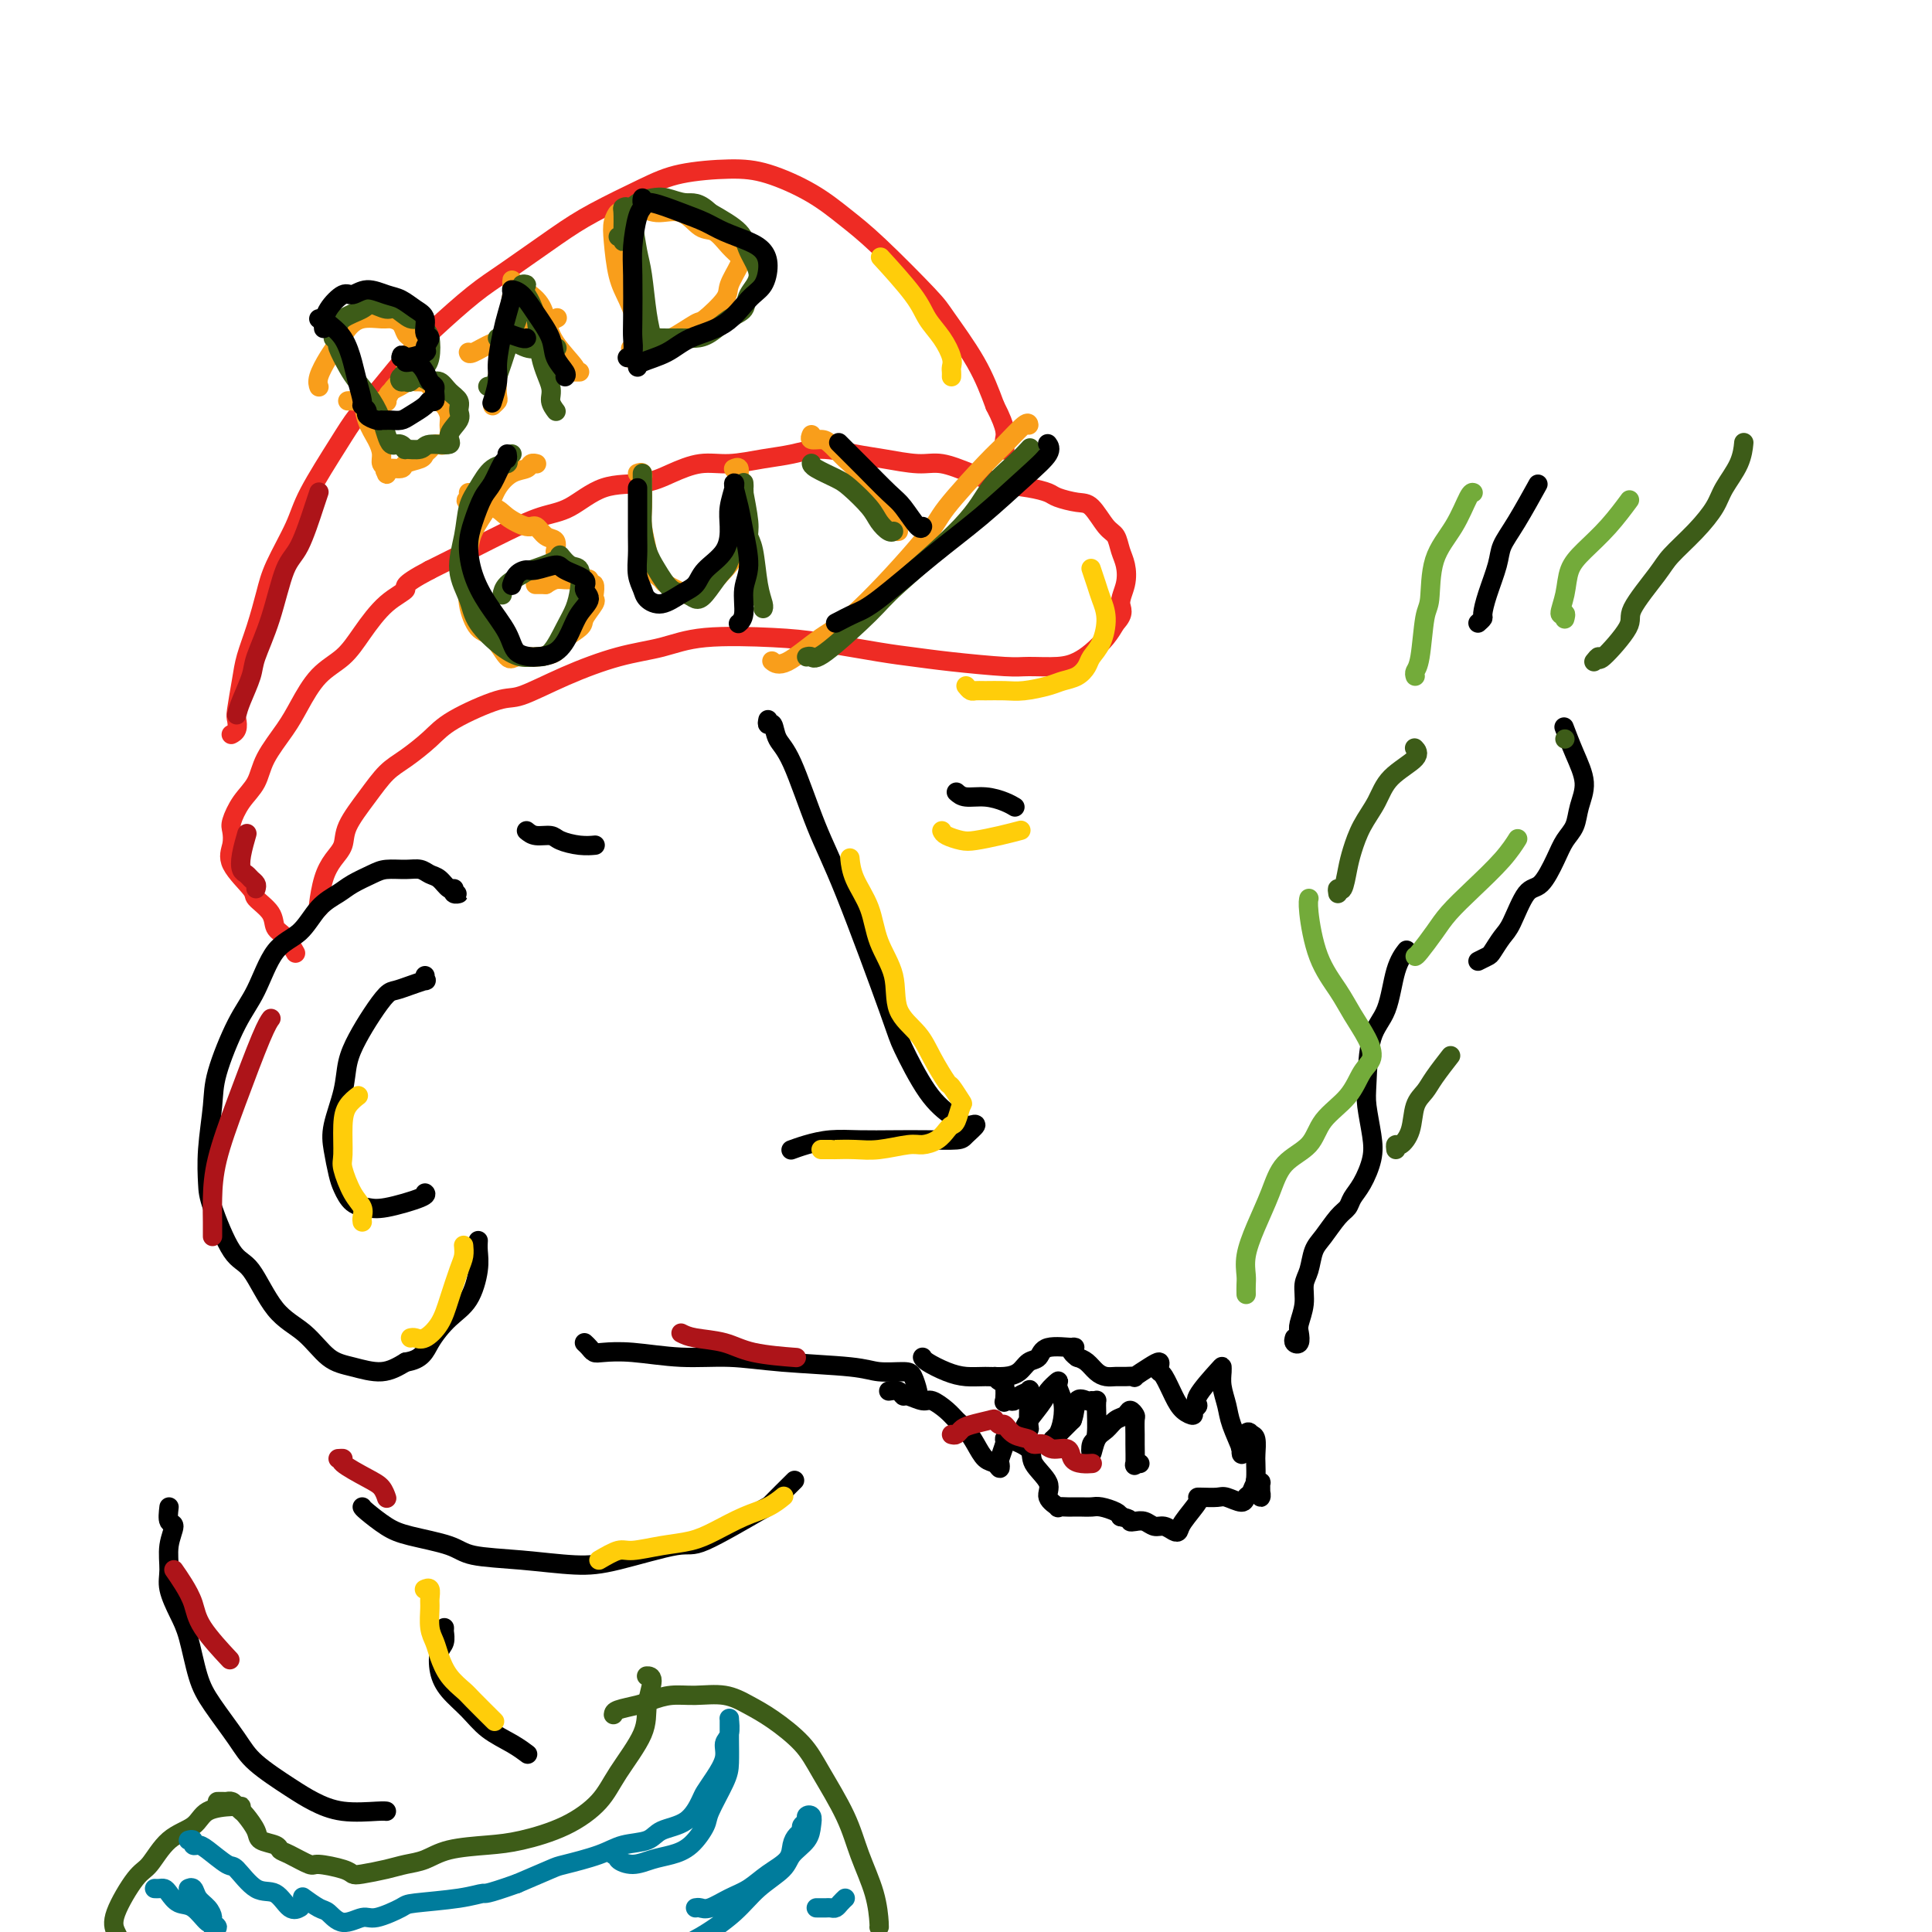 <svg viewBox='0 0 400 400' version='1.1' xmlns='http://www.w3.org/2000/svg' xmlns:xlink='http://www.w3.org/1999/xlink'><g fill='none' stroke='#000000' stroke-width='4' stroke-linecap='round' stroke-linejoin='round'><path d='M159,149c-0.099,0.497 -0.197,0.993 0,1c0.197,0.007 0.690,-0.477 1,0c0.310,0.477 0.437,1.914 1,3c0.563,1.086 1.562,1.821 3,5c1.438,3.179 3.314,8.800 5,13c1.686,4.200 3.182,6.977 6,14c2.818,7.023 6.958,18.292 9,24c2.042,5.708 1.985,5.856 3,8c1.015,2.144 3.101,6.286 5,9c1.899,2.714 3.612,4.002 5,5c1.388,0.998 2.450,1.707 3,2c0.550,0.293 0.589,0.170 1,0c0.411,-0.170 1.193,-0.385 1,0c-0.193,0.385 -1.362,1.371 -2,2c-0.638,0.629 -0.746,0.900 -2,1c-1.254,0.100 -3.655,0.030 -6,0c-2.345,-0.030 -4.636,-0.018 -7,0c-2.364,0.018 -4.802,0.044 -7,0c-2.198,-0.044 -4.156,-0.156 -6,0c-1.844,0.156 -3.573,0.580 -5,1c-1.427,0.420 -2.550,0.834 -3,1c-0.450,0.166 -0.225,0.083 0,0'/><path d='M109,172c0.540,0.445 1.080,0.890 2,1c0.920,0.110 2.219,-0.114 3,0c0.781,0.114 1.044,0.567 2,1c0.956,0.433 2.603,0.847 4,1c1.397,0.153 2.542,0.044 3,0c0.458,-0.044 0.229,-0.022 0,0'/><path d='M198,164c0.498,0.445 0.995,0.890 2,1c1.005,0.110 2.517,-0.115 4,0c1.483,0.115 2.938,0.569 4,1c1.062,0.431 1.732,0.837 2,1c0.268,0.163 0.134,0.081 0,0'/><path d='M121,278c0.338,0.312 0.677,0.623 1,1c0.323,0.377 0.631,0.818 1,1c0.369,0.182 0.799,0.104 2,0c1.201,-0.104 3.171,-0.235 6,0c2.829,0.235 6.516,0.837 10,1c3.484,0.163 6.765,-0.114 10,0c3.235,0.114 6.425,0.620 11,1c4.575,0.380 10.536,0.634 14,1c3.464,0.366 4.431,0.844 6,1c1.569,0.156 3.741,-0.011 5,0c1.259,0.011 1.606,0.199 2,1c0.394,0.801 0.837,2.216 1,3c0.163,0.784 0.047,0.938 0,1c-0.047,0.062 -0.023,0.031 0,0'/></g>
<g fill='none' stroke='#EE2B24' stroke-width='4' stroke-linecap='round' stroke-linejoin='round'><path d='M66,188c0.018,-0.011 0.037,-0.022 0,0c-0.037,0.022 -0.128,0.076 0,-1c0.128,-1.076 0.477,-3.284 1,-5c0.523,-1.716 1.220,-2.942 2,-4c0.780,-1.058 1.642,-1.948 2,-3c0.358,-1.052 0.213,-2.266 1,-4c0.787,-1.734 2.505,-3.989 4,-6c1.495,-2.011 2.767,-3.780 4,-5c1.233,-1.220 2.426,-1.893 4,-3c1.574,-1.107 3.529,-2.648 5,-4c1.471,-1.352 2.459,-2.516 5,-4c2.541,-1.484 6.635,-3.289 9,-4c2.365,-0.711 3.002,-0.327 5,-1c1.998,-0.673 5.358,-2.401 9,-4c3.642,-1.599 7.566,-3.067 11,-4c3.434,-0.933 6.378,-1.329 9,-2c2.622,-0.671 4.923,-1.616 9,-2c4.077,-0.384 9.932,-0.205 14,0c4.068,0.205 6.350,0.437 10,1c3.650,0.563 8.669,1.457 12,2c3.331,0.543 4.975,0.735 7,1c2.025,0.265 4.432,0.605 8,1c3.568,0.395 8.295,0.847 11,1c2.705,0.153 3.386,0.008 5,0c1.614,-0.008 4.162,0.122 6,0c1.838,-0.122 2.967,-0.497 4,-1c1.033,-0.503 1.970,-1.136 3,-2c1.030,-0.864 2.151,-1.961 3,-3c0.849,-1.039 1.424,-2.019 2,-3'/><path d='M231,129c2.026,-2.111 1.090,-2.887 1,-4c-0.090,-1.113 0.664,-2.561 1,-4c0.336,-1.439 0.252,-2.869 0,-4c-0.252,-1.131 -0.674,-1.962 -1,-3c-0.326,-1.038 -0.556,-2.281 -1,-3c-0.444,-0.719 -1.101,-0.914 -2,-2c-0.899,-1.086 -2.041,-3.065 -3,-4c-0.959,-0.935 -1.735,-0.827 -3,-1c-1.265,-0.173 -3.018,-0.626 -4,-1c-0.982,-0.374 -1.193,-0.668 -2,-1c-0.807,-0.332 -2.211,-0.701 -4,-1c-1.789,-0.299 -3.961,-0.528 -6,-1c-2.039,-0.472 -3.943,-1.187 -6,-2c-2.057,-0.813 -4.268,-1.725 -6,-2c-1.732,-0.275 -2.986,0.087 -5,0c-2.014,-0.087 -4.787,-0.623 -7,-1c-2.213,-0.377 -3.865,-0.594 -6,-1c-2.135,-0.406 -4.754,-1.000 -7,-1c-2.246,-0.000 -4.119,0.594 -6,1c-1.881,0.406 -3.770,0.624 -6,1c-2.230,0.376 -4.800,0.910 -7,1c-2.200,0.090 -4.029,-0.263 -6,0c-1.971,0.263 -4.082,1.144 -6,2c-1.918,0.856 -3.642,1.688 -6,2c-2.358,0.312 -5.349,0.103 -8,1c-2.651,0.897 -4.960,2.901 -7,4c-2.040,1.099 -3.809,1.292 -6,2c-2.191,0.708 -4.804,1.932 -7,3c-2.196,1.068 -3.976,1.980 -6,3c-2.024,1.020 -4.293,2.149 -6,3c-1.707,0.851 -2.854,1.426 -4,2'/><path d='M89,118c-6.528,3.433 -4.847,3.515 -5,4c-0.153,0.485 -2.141,1.375 -4,3c-1.859,1.625 -3.588,3.987 -5,6c-1.412,2.013 -2.508,3.678 -4,5c-1.492,1.322 -3.382,2.299 -5,4c-1.618,1.701 -2.965,4.124 -4,6c-1.035,1.876 -1.759,3.206 -3,5c-1.241,1.794 -2.998,4.051 -4,6c-1.002,1.949 -1.248,3.588 -2,5c-0.752,1.412 -2.009,2.595 -3,4c-0.991,1.405 -1.715,3.031 -2,4c-0.285,0.969 -0.132,1.280 0,2c0.132,0.720 0.242,1.848 0,3c-0.242,1.152 -0.837,2.329 0,4c0.837,1.671 3.105,3.836 4,5c0.895,1.164 0.415,1.328 1,2c0.585,0.672 2.234,1.851 3,3c0.766,1.149 0.649,2.267 1,3c0.351,0.733 1.172,1.082 2,2c0.828,0.918 1.665,2.405 2,3c0.335,0.595 0.167,0.297 0,0'/><path d='M48,152c-0.111,0.058 -0.223,0.116 0,0c0.223,-0.116 0.780,-0.406 1,-1c0.220,-0.594 0.103,-1.493 0,-2c-0.103,-0.507 -0.193,-0.624 0,-2c0.193,-1.376 0.668,-4.013 1,-6c0.332,-1.987 0.519,-3.325 1,-5c0.481,-1.675 1.256,-3.688 2,-6c0.744,-2.312 1.459,-4.922 2,-7c0.541,-2.078 0.909,-3.625 2,-6c1.091,-2.375 2.906,-5.579 4,-8c1.094,-2.421 1.467,-4.061 3,-7c1.533,-2.939 4.227,-7.179 6,-10c1.773,-2.821 2.626,-4.225 4,-6c1.374,-1.775 3.268,-3.921 5,-6c1.732,-2.079 3.301,-4.093 5,-6c1.699,-1.907 3.527,-3.709 6,-6c2.473,-2.291 5.591,-5.071 8,-7c2.409,-1.929 4.110,-3.007 7,-5c2.890,-1.993 6.970,-4.902 10,-7c3.030,-2.098 5.009,-3.384 8,-5c2.991,-1.616 6.994,-3.560 10,-5c3.006,-1.440 5.016,-2.374 8,-3c2.984,-0.626 6.942,-0.943 10,-1c3.058,-0.057 5.215,0.145 8,1c2.785,0.855 6.199,2.363 9,4c2.801,1.637 4.990,3.404 7,5c2.010,1.596 3.840,3.022 7,6c3.160,2.978 7.651,7.510 10,10c2.349,2.490 2.555,2.940 4,5c1.445,2.060 4.127,5.732 6,9c1.873,3.268 2.936,6.134 4,9'/><path d='M206,84c2.619,5.024 2.167,6.083 2,7c-0.167,0.917 -0.048,1.690 0,2c0.048,0.310 0.024,0.155 0,0'/></g>
<g fill='none' stroke='#F99E1B' stroke-width='4' stroke-linecap='round' stroke-linejoin='round'><path d='M72,83c0.335,-0.025 0.671,-0.051 1,0c0.329,0.051 0.653,0.177 1,0c0.347,-0.177 0.719,-0.657 1,0c0.281,0.657 0.471,2.452 1,4c0.529,1.548 1.395,2.849 2,4c0.605,1.151 0.947,2.152 1,3c0.053,0.848 -0.185,1.544 0,2c0.185,0.456 0.793,0.673 1,1c0.207,0.327 0.014,0.764 0,1c-0.014,0.236 0.150,0.270 0,0c-0.150,-0.270 -0.615,-0.846 0,-1c0.615,-0.154 2.312,0.114 3,0c0.688,-0.114 0.369,-0.609 1,-1c0.631,-0.391 2.211,-0.679 3,-1c0.789,-0.321 0.785,-0.675 1,-1c0.215,-0.325 0.649,-0.621 1,-1c0.351,-0.379 0.620,-0.839 1,-1c0.380,-0.161 0.872,-0.021 1,0c0.128,0.021 -0.109,-0.077 0,0c0.109,0.077 0.562,0.329 1,0c0.438,-0.329 0.860,-1.239 1,-2c0.140,-0.761 -0.003,-1.372 0,-2c0.003,-0.628 0.150,-1.272 0,-2c-0.150,-0.728 -0.599,-1.540 -1,-2c-0.401,-0.460 -0.754,-0.568 -1,-1c-0.246,-0.432 -0.386,-1.188 -1,-2c-0.614,-0.812 -1.704,-1.680 -2,-2c-0.296,-0.320 0.201,-0.091 0,0c-0.201,0.091 -1.101,0.046 -2,0'/><path d='M86,79c-1.503,-1.369 -1.760,-0.290 -2,0c-0.240,0.290 -0.461,-0.209 -1,0c-0.539,0.209 -1.394,1.127 -2,2c-0.606,0.873 -0.961,1.700 -1,2c-0.039,0.300 0.239,0.074 0,0c-0.239,-0.074 -0.994,0.003 -1,0c-0.006,-0.003 0.739,-0.088 1,0c0.261,0.088 0.039,0.347 0,0c-0.039,-0.347 0.106,-1.300 1,-2c0.894,-0.700 2.538,-1.147 3,-2c0.462,-0.853 -0.258,-2.111 0,-3c0.258,-0.889 1.493,-1.407 2,-2c0.507,-0.593 0.287,-1.259 0,-2c-0.287,-0.741 -0.641,-1.557 -1,-2c-0.359,-0.443 -0.721,-0.512 -1,-1c-0.279,-0.488 -0.473,-1.394 -1,-2c-0.527,-0.606 -1.387,-0.913 -2,-1c-0.613,-0.087 -0.979,0.048 -2,0c-1.021,-0.048 -2.698,-0.277 -4,0c-1.302,0.277 -2.230,1.059 -3,2c-0.770,0.941 -1.383,2.042 -2,3c-0.617,0.958 -1.237,1.773 -2,3c-0.763,1.227 -1.668,2.865 -2,4c-0.332,1.135 -0.089,1.767 0,2c0.089,0.233 0.026,0.067 0,0c-0.026,-0.067 -0.013,-0.033 0,0'/><path d='M102,84c0.416,-0.382 0.832,-0.764 1,-1c0.168,-0.236 0.087,-0.325 0,-1c-0.087,-0.675 -0.181,-1.935 0,-4c0.181,-2.065 0.637,-4.936 1,-7c0.363,-2.064 0.633,-3.322 1,-5c0.367,-1.678 0.830,-3.776 1,-5c0.170,-1.224 0.049,-1.574 0,-2c-0.049,-0.426 -0.024,-0.927 0,-1c0.024,-0.073 0.046,0.282 1,1c0.954,0.718 2.839,1.800 4,3c1.161,1.200 1.598,2.518 2,4c0.402,1.482 0.769,3.129 2,5c1.231,1.871 3.324,3.965 4,5c0.676,1.035 -0.066,1.009 0,1c0.066,-0.009 0.941,-0.002 1,0c0.059,0.002 -0.697,0.001 -1,0c-0.303,-0.001 -0.151,-0.000 0,0'/><path d='M97,73c-0.016,-0.056 -0.032,-0.112 0,0c0.032,0.112 0.111,0.390 1,0c0.889,-0.390 2.589,-1.450 4,-2c1.411,-0.550 2.533,-0.591 4,-1c1.467,-0.409 3.280,-1.187 5,-2c1.720,-0.813 3.349,-1.661 4,-2c0.651,-0.339 0.326,-0.170 0,0'/><path d='M130,74c0.714,0.252 1.428,0.503 2,0c0.572,-0.503 1.001,-1.762 1,-3c-0.001,-1.238 -0.432,-2.456 -1,-4c-0.568,-1.544 -1.273,-3.413 -2,-5c-0.727,-1.587 -1.475,-2.893 -2,-5c-0.525,-2.107 -0.826,-5.014 -1,-7c-0.174,-1.986 -0.222,-3.049 0,-4c0.222,-0.951 0.712,-1.788 1,-2c0.288,-0.212 0.373,0.203 1,0c0.627,-0.203 1.795,-1.024 3,-1c1.205,0.024 2.448,0.892 4,1c1.552,0.108 3.414,-0.543 5,0c1.586,0.543 2.896,2.279 4,3c1.104,0.721 2.001,0.427 3,1c0.999,0.573 2.100,2.014 3,3c0.900,0.986 1.600,1.519 2,2c0.400,0.481 0.500,0.911 0,2c-0.500,1.089 -1.600,2.838 -2,4c-0.400,1.162 -0.100,1.736 -1,3c-0.900,1.264 -2.998,3.218 -4,4c-1.002,0.782 -0.907,0.392 -2,1c-1.093,0.608 -3.376,2.215 -5,3c-1.624,0.785 -2.591,0.750 -4,1c-1.409,0.250 -3.260,0.786 -4,1c-0.740,0.214 -0.370,0.107 0,0'/><path d='M97,102c0.135,0.328 0.270,0.656 0,1c-0.270,0.344 -0.946,0.703 0,1c0.946,0.297 3.513,0.531 5,1c1.487,0.469 1.895,1.171 3,2c1.105,0.829 2.909,1.785 4,2c1.091,0.215 1.469,-0.310 2,0c0.531,0.310 1.214,1.454 2,2c0.786,0.546 1.673,0.493 2,1c0.327,0.507 0.093,1.573 0,2c-0.093,0.427 -0.047,0.213 0,0'/><path d='M111,96c-0.027,-0.007 -0.054,-0.014 0,0c0.054,0.014 0.190,0.051 0,0c-0.190,-0.051 -0.707,-0.188 -1,0c-0.293,0.188 -0.362,0.703 -1,1c-0.638,0.297 -1.845,0.378 -3,1c-1.155,0.622 -2.256,1.786 -3,3c-0.744,1.214 -1.129,2.479 -2,4c-0.871,1.521 -2.228,3.297 -3,5c-0.772,1.703 -0.958,3.332 -1,5c-0.042,1.668 0.062,3.376 0,5c-0.062,1.624 -0.289,3.163 0,5c0.289,1.837 1.094,3.971 2,5c0.906,1.029 1.914,0.953 3,2c1.086,1.047 2.248,3.218 3,4c0.752,0.782 1.092,0.175 2,0c0.908,-0.175 2.385,0.082 4,0c1.615,-0.082 3.368,-0.502 4,-1c0.632,-0.498 0.141,-1.075 1,-2c0.859,-0.925 3.067,-2.197 4,-3c0.933,-0.803 0.591,-1.137 1,-2c0.409,-0.863 1.570,-2.255 2,-3c0.430,-0.745 0.130,-0.845 0,-1c-0.130,-0.155 -0.090,-0.367 0,-1c0.090,-0.633 0.228,-1.686 0,-2c-0.228,-0.314 -0.824,0.112 -1,0c-0.176,-0.112 0.066,-0.763 0,-1c-0.066,-0.237 -0.440,-0.061 -1,0c-0.560,0.061 -1.305,0.006 -2,0c-0.695,-0.006 -1.341,0.037 -2,0c-0.659,-0.037 -1.331,-0.153 -2,0c-0.669,0.153 -1.334,0.577 -2,1'/><path d='M113,121c-1.714,0.000 -1.000,0.000 -1,0c0.000,0.000 -0.714,0.000 -1,0c-0.286,-0.000 -0.143,0.000 0,0'/><path d='M132,98c0.423,-0.149 0.845,-0.298 1,0c0.155,0.298 0.042,1.045 0,1c-0.042,-0.045 -0.012,-0.880 0,-1c0.012,-0.120 0.007,0.477 0,1c-0.007,0.523 -0.014,0.973 0,2c0.014,1.027 0.050,2.632 0,4c-0.050,1.368 -0.185,2.498 0,4c0.185,1.502 0.690,3.376 1,5c0.310,1.624 0.424,2.997 1,4c0.576,1.003 1.613,1.637 2,2c0.387,0.363 0.124,0.455 1,1c0.876,0.545 2.892,1.541 4,2c1.108,0.459 1.309,0.380 2,0c0.691,-0.380 1.871,-1.062 3,-2c1.129,-0.938 2.208,-2.134 3,-3c0.792,-0.866 1.299,-1.402 2,-3c0.701,-1.598 1.596,-4.256 2,-6c0.404,-1.744 0.318,-2.572 0,-4c-0.318,-1.428 -0.869,-3.455 -1,-5c-0.131,-1.545 0.157,-2.608 0,-3c-0.157,-0.392 -0.759,-0.112 -1,0c-0.241,0.112 -0.120,0.056 0,0'/><path d='M168,90c-0.187,0.431 -0.374,0.862 0,1c0.374,0.138 1.310,-0.016 2,0c0.690,0.016 1.133,0.203 2,1c0.867,0.797 2.158,2.203 3,3c0.842,0.797 1.234,0.984 2,2c0.766,1.016 1.904,2.861 3,4c1.096,1.139 2.149,1.573 3,3c0.851,1.427 1.498,3.846 2,5c0.502,1.154 0.858,1.044 1,1c0.142,-0.044 0.071,-0.022 0,0'/><path d='M160,137c-0.166,-0.131 -0.332,-0.261 0,0c0.332,0.261 1.161,0.914 3,0c1.839,-0.914 4.688,-3.397 7,-5c2.312,-1.603 4.087,-2.328 8,-6c3.913,-3.672 9.963,-10.291 13,-14c3.037,-3.709 3.063,-4.507 5,-7c1.937,-2.493 5.787,-6.682 8,-9c2.213,-2.318 2.789,-2.766 4,-4c1.211,-1.234 3.057,-3.255 4,-4c0.943,-0.745 0.984,-0.213 1,0c0.016,0.213 0.008,0.106 0,0'/></g>
<g fill='none' stroke='#000000' stroke-width='4' stroke-linecap='round' stroke-linejoin='round'><path d='M184,288c0.741,-0.122 1.482,-0.245 2,0c0.518,0.245 0.814,0.856 1,1c0.186,0.144 0.262,-0.180 1,0c0.738,0.180 2.137,0.862 3,1c0.863,0.138 1.190,-0.270 2,0c0.810,0.270 2.104,1.218 3,2c0.896,0.782 1.395,1.399 2,2c0.605,0.601 1.314,1.185 2,2c0.686,0.815 1.347,1.861 2,3c0.653,1.139 1.298,2.371 2,3c0.702,0.629 1.460,0.656 2,1c0.540,0.344 0.863,1.007 1,1c0.137,-0.007 0.089,-0.683 0,-1c-0.089,-0.317 -0.219,-0.276 0,-1c0.219,-0.724 0.788,-2.214 1,-3c0.212,-0.786 0.069,-0.867 0,-1c-0.069,-0.133 -0.063,-0.317 1,0c1.063,0.317 3.183,1.136 4,2c0.817,0.864 0.333,1.773 1,3c0.667,1.227 2.487,2.774 3,4c0.513,1.226 -0.281,2.132 0,3c0.281,0.868 1.636,1.697 2,2c0.364,0.303 -0.264,0.082 0,0c0.264,-0.082 1.420,-0.023 2,0c0.580,0.023 0.582,0.009 1,0c0.418,-0.009 1.250,-0.013 2,0c0.750,0.013 1.418,0.045 2,0c0.582,-0.045 1.080,-0.166 2,0c0.920,0.166 2.263,0.619 3,1c0.737,0.381 0.869,0.691 1,1'/><path d='M232,314c2.429,0.531 2.002,0.859 2,1c-0.002,0.141 0.423,0.094 1,0c0.577,-0.094 1.307,-0.234 2,0c0.693,0.234 1.349,0.844 2,1c0.651,0.156 1.296,-0.140 2,0c0.704,0.140 1.467,0.717 2,1c0.533,0.283 0.838,0.272 1,0c0.162,-0.272 0.183,-0.805 1,-2c0.817,-1.195 2.430,-3.054 3,-4c0.570,-0.946 0.097,-0.981 0,-1c-0.097,-0.019 0.184,-0.022 1,0c0.816,0.022 2.169,0.071 3,0c0.831,-0.071 1.139,-0.261 2,0c0.861,0.261 2.273,0.974 3,1c0.727,0.026 0.769,-0.636 1,-1c0.231,-0.364 0.650,-0.431 1,-1c0.350,-0.569 0.629,-1.640 1,-2c0.371,-0.360 0.832,-0.007 1,0c0.168,0.007 0.041,-0.331 0,0c-0.041,0.331 0.003,1.331 0,2c-0.003,0.669 -0.053,1.006 0,1c0.053,-0.006 0.210,-0.357 0,-1c-0.210,-0.643 -0.788,-1.580 -1,-2c-0.212,-0.420 -0.060,-0.322 0,-1c0.060,-0.678 0.026,-2.130 0,-3c-0.026,-0.870 -0.046,-1.157 0,-2c0.046,-0.843 0.156,-2.241 0,-3c-0.156,-0.759 -0.578,-0.880 -1,-1'/><path d='M259,297c-0.765,-1.603 -1.676,0.889 -2,2c-0.324,1.111 -0.061,0.840 0,1c0.061,0.160 -0.078,0.752 0,1c0.078,0.248 0.375,0.151 0,-1c-0.375,-1.151 -1.421,-3.356 -2,-5c-0.579,-1.644 -0.691,-2.729 -1,-4c-0.309,-1.271 -0.816,-2.730 -1,-4c-0.184,-1.270 -0.044,-2.351 0,-3c0.044,-0.649 -0.006,-0.865 0,-1c0.006,-0.135 0.070,-0.190 -1,1c-1.070,1.190 -3.273,3.623 -4,5c-0.727,1.377 0.024,1.696 0,2c-0.024,0.304 -0.822,0.593 -1,1c-0.178,0.407 0.264,0.933 0,1c-0.264,0.067 -1.234,-0.324 -2,-1c-0.766,-0.676 -1.328,-1.635 -2,-3c-0.672,-1.365 -1.452,-3.134 -2,-4c-0.548,-0.866 -0.862,-0.827 -1,-1c-0.138,-0.173 -0.098,-0.558 0,-1c0.098,-0.442 0.255,-0.942 0,-1c-0.255,-0.058 -0.922,0.324 -2,1c-1.078,0.676 -2.568,1.646 -3,2c-0.432,0.354 0.194,0.093 0,0c-0.194,-0.093 -1.207,-0.017 -2,0c-0.793,0.017 -1.367,-0.023 -2,0c-0.633,0.023 -1.324,0.109 -2,0c-0.676,-0.109 -1.336,-0.414 -2,-1c-0.664,-0.586 -1.333,-1.453 -2,-2c-0.667,-0.547 -1.334,-0.773 -2,-1'/><path d='M223,281c-1.539,-1.080 -1.385,-1.780 -1,-2c0.385,-0.220 1.002,0.039 0,0c-1.002,-0.039 -3.621,-0.374 -5,0c-1.379,0.374 -1.516,1.459 -2,2c-0.484,0.541 -1.315,0.538 -2,1c-0.685,0.462 -1.224,1.390 -2,2c-0.776,0.610 -1.787,0.903 -3,1c-1.213,0.097 -2.626,-0.002 -4,0c-1.374,0.002 -2.708,0.106 -4,0c-1.292,-0.106 -2.542,-0.421 -4,-1c-1.458,-0.579 -3.123,-1.423 -4,-2c-0.877,-0.577 -0.967,-0.886 -1,-1c-0.033,-0.114 -0.009,-0.033 0,0c0.009,0.033 0.005,0.016 0,0'/><path d='M206,285c0.311,0.400 0.622,0.801 1,1c0.378,0.199 0.823,0.198 1,1c0.177,0.802 0.088,2.408 0,3c-0.088,0.592 -0.174,0.169 0,0c0.174,-0.169 0.607,-0.086 1,0c0.393,0.086 0.746,0.174 1,0c0.254,-0.174 0.408,-0.611 1,-1c0.592,-0.389 1.623,-0.731 2,-1c0.377,-0.269 0.102,-0.466 0,0c-0.102,0.466 -0.031,1.593 0,2c0.031,0.407 0.022,0.092 0,1c-0.022,0.908 -0.058,3.038 0,4c0.058,0.962 0.208,0.756 0,1c-0.208,0.244 -0.776,0.939 -1,1c-0.224,0.061 -0.105,-0.514 0,-1c0.105,-0.486 0.195,-0.885 1,-2c0.805,-1.115 2.324,-2.946 3,-4c0.676,-1.054 0.507,-1.332 1,-2c0.493,-0.668 1.646,-1.728 2,-2c0.354,-0.272 -0.091,0.242 0,1c0.091,0.758 0.718,1.758 1,3c0.282,1.242 0.219,2.725 0,4c-0.219,1.275 -0.593,2.340 -1,3c-0.407,0.660 -0.847,0.914 -1,1c-0.153,0.086 -0.020,0.002 0,0c0.020,-0.002 -0.071,0.076 0,0c0.071,-0.076 0.306,-0.308 1,-1c0.694,-0.692 1.847,-1.846 3,-3'/><path d='M222,294c0.581,-1.371 0.534,-3.297 1,-4c0.466,-0.703 1.446,-0.181 2,0c0.554,0.181 0.681,0.021 1,0c0.319,-0.021 0.831,0.095 1,0c0.169,-0.095 -0.005,-0.403 0,1c0.005,1.403 0.189,4.518 0,6c-0.189,1.482 -0.753,1.333 -1,2c-0.247,0.667 -0.179,2.152 0,2c0.179,-0.152 0.467,-1.940 1,-3c0.533,-1.060 1.309,-1.391 2,-2c0.691,-0.609 1.295,-1.497 2,-2c0.705,-0.503 1.509,-0.622 2,-1c0.491,-0.378 0.667,-1.016 1,-1c0.333,0.016 0.821,0.685 1,1c0.179,0.315 0.047,0.277 0,1c-0.047,0.723 -0.009,2.208 0,3c0.009,0.792 -0.011,0.892 0,2c0.011,1.108 0.055,3.225 0,4c-0.055,0.775 -0.207,0.209 0,0c0.207,-0.209 0.773,-0.060 1,0c0.227,0.060 0.113,0.030 0,0'/><path d='M268,277c-0.111,0.372 -0.222,0.743 0,1c0.222,0.257 0.777,0.399 1,0c0.223,-0.399 0.116,-1.341 0,-2c-0.116,-0.659 -0.239,-1.037 0,-2c0.239,-0.963 0.840,-2.511 1,-4c0.160,-1.489 -0.119,-2.920 0,-4c0.119,-1.080 0.638,-1.808 1,-3c0.362,-1.192 0.569,-2.847 1,-4c0.431,-1.153 1.088,-1.805 2,-3c0.912,-1.195 2.080,-2.934 3,-4c0.920,-1.066 1.592,-1.458 2,-2c0.408,-0.542 0.550,-1.233 1,-2c0.450,-0.767 1.206,-1.610 2,-3c0.794,-1.390 1.625,-3.327 2,-5c0.375,-1.673 0.292,-3.083 0,-5c-0.292,-1.917 -0.794,-4.340 -1,-6c-0.206,-1.660 -0.114,-2.557 0,-5c0.114,-2.443 0.252,-6.431 1,-9c0.748,-2.569 2.108,-3.720 3,-6c0.892,-2.280 1.317,-5.691 2,-8c0.683,-2.309 1.624,-3.517 2,-4c0.376,-0.483 0.188,-0.242 0,0'/><path d='M306,199c0.782,-0.389 1.563,-0.777 2,-1c0.437,-0.223 0.528,-0.280 1,-1c0.472,-0.720 1.323,-2.103 2,-3c0.677,-0.897 1.178,-1.307 2,-3c0.822,-1.693 1.964,-4.668 3,-6c1.036,-1.332 1.965,-1.019 3,-2c1.035,-0.981 2.178,-3.254 3,-5c0.822,-1.746 1.325,-2.965 2,-4c0.675,-1.035 1.522,-1.886 2,-3c0.478,-1.114 0.587,-2.492 1,-4c0.413,-1.508 1.131,-3.146 1,-5c-0.131,-1.854 -1.112,-3.922 -2,-6c-0.888,-2.078 -1.682,-4.165 -2,-5c-0.318,-0.835 -0.159,-0.417 0,0'/><path d='M306,129c0.438,-0.389 0.876,-0.778 1,-1c0.124,-0.222 -0.064,-0.278 0,-1c0.064,-0.722 0.382,-2.111 1,-4c0.618,-1.889 1.536,-4.280 2,-6c0.464,-1.720 0.475,-2.770 1,-4c0.525,-1.230 1.564,-2.639 3,-5c1.436,-2.361 3.267,-5.675 4,-7c0.733,-1.325 0.366,-0.663 0,0'/><path d='M94,184c-0.145,0.432 -0.290,0.864 0,1c0.290,0.136 1.014,-0.023 1,0c-0.014,0.023 -0.766,0.228 -1,0c-0.234,-0.228 0.051,-0.888 0,-1c-0.051,-0.112 -0.438,0.324 -1,0c-0.562,-0.324 -1.298,-1.408 -2,-2c-0.702,-0.592 -1.369,-0.692 -2,-1c-0.631,-0.308 -1.226,-0.823 -2,-1c-0.774,-0.177 -1.728,-0.017 -3,0c-1.272,0.017 -2.861,-0.108 -4,0c-1.139,0.108 -1.829,0.448 -3,1c-1.171,0.552 -2.823,1.315 -4,2c-1.177,0.685 -1.879,1.291 -3,2c-1.121,0.709 -2.662,1.521 -4,3c-1.338,1.479 -2.474,3.627 -4,5c-1.526,1.373 -3.441,1.973 -5,4c-1.559,2.027 -2.761,5.481 -4,8c-1.239,2.519 -2.514,4.103 -4,7c-1.486,2.897 -3.182,7.109 -4,10c-0.818,2.891 -0.757,4.463 -1,7c-0.243,2.537 -0.790,6.039 -1,9c-0.210,2.961 -0.085,5.380 0,7c0.085,1.620 0.129,2.441 1,5c0.871,2.559 2.571,6.857 4,9c1.429,2.143 2.589,2.132 4,4c1.411,1.868 3.072,5.616 5,8c1.928,2.384 4.122,3.404 6,5c1.878,1.596 3.442,3.768 5,5c1.558,1.232 3.112,1.524 5,2c1.888,0.476 4.111,1.136 6,1c1.889,-0.136 3.445,-1.068 5,-2'/><path d='M84,282c3.421,-0.491 3.974,-2.218 5,-4c1.026,-1.782 2.524,-3.620 4,-5c1.476,-1.380 2.932,-2.304 4,-4c1.068,-1.696 1.750,-4.166 2,-6c0.250,-1.834 0.067,-3.032 0,-4c-0.067,-0.968 -0.019,-1.705 0,-2c0.019,-0.295 0.010,-0.147 0,0'/><path d='M88,202c-0.070,0.445 -0.139,0.891 0,1c0.139,0.109 0.487,-0.117 0,0c-0.487,0.117 -1.811,0.579 -3,1c-1.189,0.421 -2.245,0.803 -3,1c-0.755,0.197 -1.209,0.209 -2,1c-0.791,0.791 -1.918,2.360 -3,4c-1.082,1.640 -2.119,3.350 -3,5c-0.881,1.650 -1.606,3.240 -2,5c-0.394,1.760 -0.457,3.692 -1,6c-0.543,2.308 -1.566,4.993 -2,7c-0.434,2.007 -0.279,3.336 0,5c0.279,1.664 0.682,3.663 1,5c0.318,1.337 0.552,2.012 1,3c0.448,0.988 1.111,2.289 2,3c0.889,0.711 2.003,0.831 3,1c0.997,0.169 1.875,0.385 4,0c2.125,-0.385 5.495,-1.373 7,-2c1.505,-0.627 1.144,-0.893 1,-1c-0.144,-0.107 -0.072,-0.053 0,0'/><path d='M75,312c0.063,0.131 0.126,0.263 1,1c0.874,0.737 2.560,2.081 4,3c1.440,0.919 2.634,1.413 5,2c2.366,0.587 5.903,1.267 8,2c2.097,0.733 2.754,1.519 5,2c2.246,0.481 6.081,0.656 10,1c3.919,0.344 7.923,0.855 11,1c3.077,0.145 5.227,-0.076 9,-1c3.773,-0.924 9.169,-2.549 12,-3c2.831,-0.451 3.095,0.274 6,-1c2.905,-1.274 8.449,-4.548 11,-6c2.551,-1.452 2.110,-1.083 3,-2c0.890,-0.917 3.111,-3.119 4,-4c0.889,-0.881 0.444,-0.440 0,0'/><path d='M35,312c-0.145,1.242 -0.289,2.483 0,3c0.289,0.517 1.012,0.308 1,1c-0.012,0.692 -0.757,2.285 -1,4c-0.243,1.715 0.018,3.553 0,5c-0.018,1.447 -0.313,2.502 0,4c0.313,1.498 1.235,3.439 2,5c0.765,1.561 1.373,2.740 2,5c0.627,2.260 1.273,5.599 2,8c0.727,2.401 1.537,3.864 3,6c1.463,2.136 3.581,4.944 5,7c1.419,2.056 2.138,3.360 4,5c1.862,1.640 4.867,3.616 7,5c2.133,1.384 3.395,2.175 5,3c1.605,0.825 3.554,1.685 6,2c2.446,0.315 5.389,0.085 7,0c1.611,-0.085 1.889,-0.024 2,0c0.111,0.024 0.056,0.012 0,0'/><path d='M92,337c0.007,0.474 0.015,0.948 0,1c-0.015,0.052 -0.052,-0.318 0,0c0.052,0.318 0.194,1.323 0,2c-0.194,0.677 -0.724,1.028 -1,2c-0.276,0.972 -0.296,2.567 0,4c0.296,1.433 0.910,2.703 2,4c1.090,1.297 2.657,2.621 4,4c1.343,1.379 2.463,2.813 4,4c1.537,1.187 3.491,2.127 5,3c1.509,0.873 2.574,1.678 3,2c0.426,0.322 0.213,0.161 0,0'/></g>
<g fill='none' stroke='#3D5C18' stroke-width='4' stroke-linecap='round' stroke-linejoin='round'><path d='M45,373c0.303,0.002 0.606,0.003 1,0c0.394,-0.003 0.879,-0.012 1,0c0.121,0.012 -0.124,0.043 0,0c0.124,-0.043 0.615,-0.160 1,0c0.385,0.160 0.664,0.596 1,1c0.336,0.404 0.727,0.777 1,1c0.273,0.223 0.426,0.298 1,1c0.574,0.702 1.569,2.032 2,3c0.431,0.968 0.298,1.574 1,2c0.702,0.426 2.240,0.674 3,1c0.760,0.326 0.743,0.731 1,1c0.257,0.269 0.790,0.401 2,1c1.210,0.599 3.098,1.664 4,2c0.902,0.336 0.818,-0.056 2,0c1.182,0.056 3.631,0.562 5,1c1.369,0.438 1.657,0.809 2,1c0.343,0.191 0.741,0.202 2,0c1.259,-0.202 3.378,-0.618 5,-1c1.622,-0.382 2.747,-0.731 4,-1c1.253,-0.269 2.633,-0.458 4,-1c1.367,-0.542 2.722,-1.438 5,-2c2.278,-0.562 5.478,-0.790 8,-1c2.522,-0.210 4.364,-0.404 7,-1c2.636,-0.596 6.064,-1.596 9,-3c2.936,-1.404 5.380,-3.213 7,-5c1.620,-1.787 2.416,-3.551 4,-6c1.584,-2.449 3.955,-5.585 5,-8c1.045,-2.415 0.765,-4.111 1,-6c0.235,-1.889 0.986,-3.970 1,-5c0.014,-1.030 -0.710,-1.009 -1,-1c-0.290,0.009 -0.145,0.004 0,0'/><path d='M49,374c0.513,0.010 1.026,0.020 1,0c-0.026,-0.020 -0.591,-0.068 -2,0c-1.409,0.068 -3.663,0.254 -5,1c-1.337,0.746 -1.756,2.051 -3,3c-1.244,0.949 -3.311,1.542 -5,3c-1.689,1.458 -2.999,3.782 -4,5c-1.001,1.218 -1.694,1.332 -3,3c-1.306,1.668 -3.226,4.890 -4,7c-0.774,2.110 -0.401,3.106 0,4c0.401,0.894 0.829,1.684 1,2c0.171,0.316 0.086,0.158 0,0'/><path d='M127,355c0.036,-0.331 0.072,-0.663 1,-1c0.928,-0.337 2.747,-0.680 4,-1c1.253,-0.320 1.941,-0.616 3,-1c1.059,-0.384 2.490,-0.856 4,-1c1.510,-0.144 3.100,0.039 5,0c1.900,-0.039 4.110,-0.300 6,0c1.890,0.300 3.462,1.162 5,2c1.538,0.838 3.044,1.652 5,3c1.956,1.348 4.363,3.229 6,5c1.637,1.771 2.505,3.431 4,6c1.495,2.569 3.616,6.047 5,9c1.384,2.953 2.031,5.380 3,8c0.969,2.620 2.260,5.434 3,8c0.740,2.566 0.930,4.883 1,6c0.070,1.117 0.020,1.033 0,1c-0.020,-0.033 -0.010,-0.017 0,0'/></g>
<g fill='none' stroke='#007C9C' stroke-width='4' stroke-linecap='round' stroke-linejoin='round'><path d='M127,384c0.488,-0.076 0.976,-0.153 1,0c0.024,0.153 -0.416,0.534 0,1c0.416,0.466 1.688,1.015 3,1c1.312,-0.015 2.664,-0.595 4,-1c1.336,-0.405 2.655,-0.636 4,-1c1.345,-0.364 2.714,-0.861 4,-2c1.286,-1.139 2.488,-2.919 3,-4c0.512,-1.081 0.333,-1.464 1,-3c0.667,-1.536 2.179,-4.225 3,-6c0.821,-1.775 0.952,-2.636 1,-4c0.048,-1.364 0.014,-3.231 0,-5c-0.014,-1.769 -0.008,-3.439 0,-4c0.008,-0.561 0.018,-0.013 0,0c-0.018,0.013 -0.063,-0.510 0,0c0.063,0.510 0.234,2.052 0,3c-0.234,0.948 -0.874,1.302 -1,2c-0.126,0.698 0.261,1.742 0,3c-0.261,1.258 -1.169,2.731 -2,4c-0.831,1.269 -1.585,2.333 -2,3c-0.415,0.667 -0.491,0.937 -1,2c-0.509,1.063 -1.451,2.917 -3,4c-1.549,1.083 -3.704,1.393 -5,2c-1.296,0.607 -1.733,1.509 -3,2c-1.267,0.491 -3.364,0.571 -5,1c-1.636,0.429 -2.810,1.208 -5,2c-2.190,0.792 -5.397,1.598 -7,2c-1.603,0.402 -1.601,0.401 -3,1c-1.399,0.599 -4.200,1.800 -7,3'/><path d='M107,390c-6.835,2.418 -6.423,1.962 -7,2c-0.577,0.038 -2.145,0.569 -5,1c-2.855,0.431 -6.998,0.762 -9,1c-2.002,0.238 -1.863,0.382 -3,1c-1.137,0.618 -3.549,1.709 -5,2c-1.451,0.291 -1.941,-0.217 -3,0c-1.059,0.217 -2.687,1.157 -4,1c-1.313,-0.157 -2.311,-1.413 -3,-2c-0.689,-0.587 -1.070,-0.504 -2,-1c-0.930,-0.496 -2.409,-1.570 -3,-2c-0.591,-0.430 -0.296,-0.215 0,0'/><path d='M144,395c0.292,-0.050 0.583,-0.099 1,0c0.417,0.099 0.959,0.347 2,0c1.041,-0.347 2.579,-1.290 4,-2c1.421,-0.710 2.723,-1.188 4,-2c1.277,-0.812 2.528,-1.958 4,-3c1.472,-1.042 3.164,-1.981 4,-3c0.836,-1.019 0.817,-2.118 1,-3c0.183,-0.882 0.570,-1.546 1,-2c0.430,-0.454 0.904,-0.697 1,-1c0.096,-0.303 -0.184,-0.664 0,-1c0.184,-0.336 0.833,-0.645 1,-1c0.167,-0.355 -0.148,-0.755 0,-1c0.148,-0.245 0.758,-0.334 1,0c0.242,0.334 0.116,1.092 0,2c-0.116,0.908 -0.223,1.967 -1,3c-0.777,1.033 -2.225,2.040 -3,3c-0.775,0.960 -0.876,1.871 -2,3c-1.124,1.129 -3.272,2.474 -5,4c-1.728,1.526 -3.038,3.232 -5,5c-1.962,1.768 -4.578,3.598 -7,5c-2.422,1.402 -4.652,2.378 -6,3c-1.348,0.622 -1.814,0.892 -2,1c-0.186,0.108 -0.093,0.054 0,0'/><path d='M169,395c0.333,-0.002 0.666,-0.003 1,0c0.334,0.003 0.667,0.011 1,0c0.333,-0.011 0.664,-0.042 1,0c0.336,0.042 0.678,0.156 1,0c0.322,-0.156 0.625,-0.580 1,-1c0.375,-0.420 0.821,-0.834 1,-1c0.179,-0.166 0.089,-0.083 0,0'/><path d='M32,391c0.328,0.014 0.657,0.029 1,0c0.343,-0.029 0.701,-0.101 1,0c0.299,0.101 0.539,0.376 1,1c0.461,0.624 1.141,1.596 2,2c0.859,0.404 1.895,0.239 3,1c1.105,0.761 2.278,2.450 3,3c0.722,0.550 0.993,-0.037 1,0c0.007,0.037 -0.249,0.697 0,1c0.249,0.303 1.002,0.247 1,0c-0.002,-0.247 -0.760,-0.687 -1,-1c-0.240,-0.313 0.037,-0.501 0,-1c-0.037,-0.499 -0.388,-1.311 -1,-2c-0.612,-0.689 -1.484,-1.257 -2,-2c-0.516,-0.743 -0.678,-1.662 -1,-2c-0.322,-0.338 -0.806,-0.097 -1,0c-0.194,0.097 -0.097,0.048 0,0'/><path d='M39,381c0.445,-0.115 0.890,-0.230 1,0c0.110,0.230 -0.113,0.804 0,1c0.113,0.196 0.564,0.015 1,0c0.436,-0.015 0.858,0.137 2,1c1.142,0.863 3.005,2.439 4,3c0.995,0.561 1.121,0.108 2,1c0.879,0.892 2.509,3.128 4,4c1.491,0.872 2.843,0.378 4,1c1.157,0.622 2.119,2.360 3,3c0.881,0.640 1.680,0.183 2,0c0.320,-0.183 0.160,-0.091 0,0'/></g>
<g fill='none' stroke='#FFCD0A' stroke-width='4' stroke-linecap='round' stroke-linejoin='round'><path d='M88,329c-0.114,0.052 -0.227,0.103 0,0c0.227,-0.103 0.796,-0.362 1,0c0.204,0.362 0.043,1.345 0,2c-0.043,0.655 0.032,0.983 0,2c-0.032,1.017 -0.170,2.724 0,4c0.170,1.276 0.648,2.121 1,3c0.352,0.879 0.579,1.792 1,3c0.421,1.208 1.037,2.712 2,4c0.963,1.288 2.272,2.359 3,3c0.728,0.641 0.876,0.852 2,2c1.124,1.148 3.226,3.232 4,4c0.774,0.768 0.221,0.219 0,0c-0.221,-0.219 -0.111,-0.110 0,0'/><path d='M124,323c1.492,-0.870 2.984,-1.741 4,-2c1.016,-0.259 1.555,0.092 3,0c1.445,-0.092 3.797,-0.629 6,-1c2.203,-0.371 4.258,-0.576 6,-1c1.742,-0.424 3.171,-1.067 5,-2c1.829,-0.933 4.057,-2.157 6,-3c1.943,-0.843 3.600,-1.304 5,-2c1.400,-0.696 2.543,-1.627 3,-2c0.457,-0.373 0.229,-0.186 0,0'/><path d='M170,238c0.346,-0.000 0.693,-0.000 1,0c0.307,0.000 0.575,0.001 1,0c0.425,-0.001 1.006,-0.004 1,0c-0.006,0.004 -0.599,0.016 0,0c0.599,-0.016 2.391,-0.059 4,0c1.609,0.059 3.037,0.219 5,0c1.963,-0.219 4.462,-0.819 6,-1c1.538,-0.181 2.114,0.056 3,0c0.886,-0.056 2.083,-0.404 3,-1c0.917,-0.596 1.554,-1.439 2,-2c0.446,-0.561 0.701,-0.841 1,-1c0.299,-0.159 0.643,-0.196 1,-1c0.357,-0.804 0.727,-2.374 1,-3c0.273,-0.626 0.448,-0.309 0,-1c-0.448,-0.691 -1.518,-2.391 -2,-3c-0.482,-0.609 -0.375,-0.128 -1,-1c-0.625,-0.872 -1.981,-3.098 -3,-5c-1.019,-1.902 -1.700,-3.480 -3,-5c-1.300,-1.520 -3.220,-2.982 -4,-5c-0.780,-2.018 -0.419,-4.590 -1,-7c-0.581,-2.410 -2.103,-4.657 -3,-7c-0.897,-2.343 -1.168,-4.783 -2,-7c-0.832,-2.217 -2.224,-4.212 -3,-6c-0.776,-1.788 -0.936,-3.368 -1,-4c-0.064,-0.632 -0.032,-0.316 0,0'/><path d='M195,172c0.142,0.315 0.284,0.631 1,1c0.716,0.369 2.007,0.792 3,1c0.993,0.208 1.689,0.200 3,0c1.311,-0.200 3.238,-0.592 5,-1c1.762,-0.408 3.361,-0.831 4,-1c0.639,-0.169 0.320,-0.085 0,0'/><path d='M75,253c-0.044,-0.250 -0.089,-0.500 0,-1c0.089,-0.500 0.310,-1.249 0,-2c-0.310,-0.751 -1.153,-1.503 -2,-3c-0.847,-1.497 -1.698,-3.739 -2,-5c-0.302,-1.261 -0.056,-1.539 0,-3c0.056,-1.461 -0.078,-4.103 0,-6c0.078,-1.897 0.367,-3.049 1,-4c0.633,-0.951 1.609,-1.700 2,-2c0.391,-0.300 0.195,-0.150 0,0'/><path d='M85,277c0.275,-0.062 0.549,-0.124 1,0c0.451,0.124 1.077,0.434 2,0c0.923,-0.434 2.142,-1.612 3,-3c0.858,-1.388 1.354,-2.985 2,-5c0.646,-2.015 1.441,-4.447 2,-6c0.559,-1.553 0.881,-2.226 1,-3c0.119,-0.774 0.034,-1.650 0,-2c-0.034,-0.350 -0.017,-0.175 0,0'/><path d='M200,142c0.344,0.423 0.687,0.846 1,1c0.313,0.154 0.594,0.038 1,0c0.406,-0.038 0.937,0.001 2,0c1.063,-0.001 2.658,-0.041 4,0c1.342,0.041 2.429,0.163 4,0c1.571,-0.163 3.624,-0.609 5,-1c1.376,-0.391 2.074,-0.725 3,-1c0.926,-0.275 2.081,-0.492 3,-1c0.919,-0.508 1.602,-1.308 2,-2c0.398,-0.692 0.510,-1.276 1,-2c0.490,-0.724 1.357,-1.589 2,-3c0.643,-1.411 1.062,-3.370 1,-5c-0.062,-1.630 -0.604,-2.932 -1,-4c-0.396,-1.068 -0.645,-1.903 -1,-3c-0.355,-1.097 -0.816,-2.456 -1,-3c-0.184,-0.544 -0.092,-0.272 0,0'/><path d='M197,78c0.011,-0.344 0.021,-0.689 0,-1c-0.021,-0.311 -0.074,-0.589 0,-1c0.074,-0.411 0.274,-0.955 0,-2c-0.274,-1.045 -1.024,-2.589 -2,-4c-0.976,-1.411 -2.179,-2.687 -3,-4c-0.821,-1.313 -1.259,-2.661 -3,-5c-1.741,-2.339 -4.783,-5.668 -6,-7c-1.217,-1.332 -0.608,-0.666 0,0'/></g>
<g fill='none' stroke='#AD1419' stroke-width='4' stroke-linecap='round' stroke-linejoin='round'><path d='M49,148c0.207,-0.778 0.415,-1.556 1,-3c0.585,-1.444 1.549,-3.554 2,-5c0.451,-1.446 0.390,-2.229 1,-4c0.610,-1.771 1.890,-4.531 3,-8c1.110,-3.469 2.049,-7.648 3,-10c0.951,-2.352 1.915,-2.878 3,-5c1.085,-2.122 2.292,-5.841 3,-8c0.708,-2.159 0.917,-2.760 1,-3c0.083,-0.240 0.042,-0.120 0,0'/><path d='M53,184c0.090,-0.336 0.181,-0.672 0,-1c-0.181,-0.328 -0.633,-0.649 -1,-1c-0.367,-0.351 -0.648,-0.732 -1,-1c-0.352,-0.268 -0.775,-0.422 -1,-1c-0.225,-0.578 -0.253,-1.579 0,-3c0.253,-1.421 0.787,-3.263 1,-4c0.213,-0.737 0.107,-0.368 0,0'/><path d='M44,256c-0.002,-0.302 -0.004,-0.604 0,-1c0.004,-0.396 0.014,-0.886 0,-2c-0.014,-1.114 -0.053,-2.852 0,-5c0.053,-2.148 0.196,-4.705 1,-8c0.804,-3.295 2.267,-7.326 4,-12c1.733,-4.674 3.736,-9.989 5,-13c1.264,-3.011 1.790,-3.717 2,-4c0.210,-0.283 0.105,-0.141 0,0'/><path d='M36,325c0.640,0.919 1.279,1.837 2,3c0.721,1.163 1.523,2.569 2,4c0.477,1.431 0.628,2.885 2,5c1.372,2.115 3.963,4.890 5,6c1.037,1.110 0.518,0.555 0,0'/><path d='M70,302c0.552,-0.034 1.104,-0.068 1,0c-0.104,0.068 -0.865,0.239 0,1c0.865,0.761 3.356,2.111 5,3c1.644,0.889 2.443,1.316 3,2c0.557,0.684 0.874,1.624 1,2c0.126,0.376 0.063,0.188 0,0'/><path d='M197,297c0.339,0.090 0.679,0.181 1,0c0.321,-0.181 0.625,-0.633 1,-1c0.375,-0.367 0.821,-0.650 2,-1c1.179,-0.350 3.091,-0.766 4,-1c0.909,-0.234 0.815,-0.284 1,0c0.185,0.284 0.651,0.903 1,1c0.349,0.097 0.583,-0.329 1,0c0.417,0.329 1.016,1.413 2,2c0.984,0.587 2.351,0.677 3,1c0.649,0.323 0.579,0.878 1,1c0.421,0.122 1.334,-0.188 2,0c0.666,0.188 1.086,0.873 2,1c0.914,0.127 2.322,-0.306 3,0c0.678,0.306 0.626,1.350 1,2c0.374,0.650 1.172,0.906 2,1c0.828,0.094 1.684,0.025 2,0c0.316,-0.025 0.090,-0.007 0,0c-0.090,0.007 -0.045,0.004 0,0'/><path d='M141,276c0.707,0.362 1.413,0.724 3,1c1.587,0.276 4.054,0.466 6,1c1.946,0.534 3.370,1.413 6,2c2.630,0.587 6.466,0.882 8,1c1.534,0.118 0.767,0.059 0,0'/></g>
<g fill='none' stroke='#73AB3A' stroke-width='4' stroke-linecap='round' stroke-linejoin='round'><path d='M258,268c-0.011,-0.704 -0.022,-1.407 0,-2c0.022,-0.593 0.075,-1.075 0,-2c-0.075,-0.925 -0.280,-2.294 0,-4c0.280,-1.706 1.045,-3.750 2,-6c0.955,-2.250 2.101,-4.704 3,-7c0.899,-2.296 1.553,-4.432 3,-6c1.447,-1.568 3.688,-2.568 5,-4c1.312,-1.432 1.695,-3.295 3,-5c1.305,-1.705 3.531,-3.253 5,-5c1.469,-1.747 2.179,-3.694 3,-5c0.821,-1.306 1.752,-1.972 2,-3c0.248,-1.028 -0.186,-2.418 -1,-4c-0.814,-1.582 -2.008,-3.356 -3,-5c-0.992,-1.644 -1.782,-3.159 -3,-5c-1.218,-1.841 -2.862,-4.009 -4,-7c-1.138,-2.991 -1.768,-6.805 -2,-9c-0.232,-2.195 -0.066,-2.770 0,-3c0.066,-0.230 0.033,-0.115 0,0'/><path d='M293,198c0.145,-0.061 0.289,-0.122 1,-1c0.711,-0.878 1.988,-2.572 3,-4c1.012,-1.428 1.760,-2.590 3,-4c1.240,-1.410 2.971,-3.069 5,-5c2.029,-1.931 4.354,-4.135 6,-6c1.646,-1.865 2.613,-3.390 3,-4c0.387,-0.610 0.193,-0.305 0,0'/><path d='M293,140c-0.091,-0.307 -0.182,-0.615 0,-1c0.182,-0.385 0.635,-0.848 1,-3c0.365,-2.152 0.640,-5.992 1,-8c0.360,-2.008 0.804,-2.184 1,-4c0.196,-1.816 0.144,-5.271 1,-8c0.856,-2.729 2.621,-4.731 4,-7c1.379,-2.269 2.371,-4.803 3,-6c0.629,-1.197 0.894,-1.056 1,-1c0.106,0.056 0.053,0.028 0,0'/><path d='M324,128c-0.037,0.137 -0.075,0.273 0,0c0.075,-0.273 0.262,-0.956 0,-1c-0.262,-0.044 -0.973,0.553 -1,0c-0.027,-0.553 0.631,-2.254 1,-4c0.369,-1.746 0.450,-3.537 1,-5c0.550,-1.463 1.570,-2.598 3,-4c1.430,-1.402 3.270,-3.070 5,-5c1.730,-1.930 3.352,-4.123 4,-5c0.648,-0.877 0.324,-0.439 0,0'/></g>
<g fill='none' stroke='#3D5C18' stroke-width='4' stroke-linecap='round' stroke-linejoin='round'><path d='M289,238c-0.057,-0.478 -0.114,-0.957 0,-1c0.114,-0.043 0.399,0.349 1,0c0.601,-0.349 1.517,-1.439 2,-3c0.483,-1.561 0.533,-3.592 1,-5c0.467,-1.408 1.352,-2.192 2,-3c0.648,-0.808 1.059,-1.641 2,-3c0.941,-1.359 2.412,-3.246 3,-4c0.588,-0.754 0.294,-0.377 0,0'/><path d='M277,185c-0.088,-0.520 -0.176,-1.040 0,-1c0.176,0.040 0.617,0.641 1,0c0.383,-0.641 0.708,-2.523 1,-4c0.292,-1.477 0.552,-2.549 1,-4c0.448,-1.451 1.083,-3.282 2,-5c0.917,-1.718 2.116,-3.322 3,-5c0.884,-1.678 1.453,-3.429 3,-5c1.547,-1.571 4.070,-2.961 5,-4c0.930,-1.039 0.266,-1.725 0,-2c-0.266,-0.275 -0.133,-0.137 0,0'/><path d='M324,153c0.000,0.000 0.000,0.000 0,0c0.000,0.000 0.000,0.000 0,0'/><path d='M330,137c0.463,-0.586 0.926,-1.171 1,-1c0.074,0.171 -0.239,1.100 1,0c1.239,-1.100 4.032,-4.229 5,-6c0.968,-1.771 0.112,-2.185 1,-4c0.888,-1.815 3.521,-5.029 5,-7c1.479,-1.971 1.804,-2.697 3,-4c1.196,-1.303 3.263,-3.183 5,-5c1.737,-1.817 3.145,-3.570 4,-5c0.855,-1.430 1.157,-2.538 2,-4c0.843,-1.462 2.227,-3.278 3,-5c0.773,-1.722 0.935,-3.349 1,-4c0.065,-0.651 0.032,-0.325 0,0'/><path d='M69,70c0.473,0.413 0.945,0.826 1,1c0.055,0.174 -0.308,0.108 0,1c0.308,0.892 1.287,2.742 2,4c0.713,1.258 1.160,1.924 2,3c0.840,1.076 2.071,2.561 3,4c0.929,1.439 1.555,2.831 2,4c0.445,1.169 0.710,2.116 1,3c0.290,0.884 0.604,1.705 1,2c0.396,0.295 0.874,0.065 1,0c0.126,-0.065 -0.099,0.036 0,0c0.099,-0.036 0.524,-0.210 1,0c0.476,0.210 1.005,0.804 1,1c-0.005,0.196 -0.543,-0.005 0,0c0.543,0.005 2.167,0.216 3,0c0.833,-0.216 0.874,-0.859 2,-1c1.126,-0.141 3.337,0.219 4,0c0.663,-0.219 -0.221,-1.017 0,-2c0.221,-0.983 1.545,-2.152 2,-3c0.455,-0.848 0.039,-1.375 0,-2c-0.039,-0.625 0.300,-1.348 0,-2c-0.300,-0.652 -1.238,-1.233 -2,-2c-0.762,-0.767 -1.349,-1.721 -2,-2c-0.651,-0.279 -1.368,0.117 -2,0c-0.632,-0.117 -1.181,-0.748 -2,-1c-0.819,-0.252 -1.910,-0.126 -3,0'/><path d='M84,78c-1.645,-0.757 -0.257,-0.148 0,0c0.257,0.148 -0.618,-0.163 -1,0c-0.382,0.163 -0.271,0.801 0,1c0.271,0.199 0.703,-0.042 1,0c0.297,0.042 0.459,0.365 1,0c0.541,-0.365 1.462,-1.420 2,-2c0.538,-0.580 0.692,-0.685 1,-1c0.308,-0.315 0.771,-0.839 1,-2c0.229,-1.161 0.223,-2.960 0,-4c-0.223,-1.040 -0.663,-1.321 -1,-2c-0.337,-0.679 -0.570,-1.756 -1,-2c-0.430,-0.244 -1.058,0.343 -2,0c-0.942,-0.343 -2.200,-1.617 -3,-2c-0.800,-0.383 -1.143,0.125 -2,0c-0.857,-0.125 -2.230,-0.884 -3,-1c-0.770,-0.116 -0.938,0.412 -2,1c-1.062,0.588 -3.017,1.235 -4,2c-0.983,0.765 -0.995,1.647 -1,2c-0.005,0.353 -0.002,0.176 0,0'/><path d='M101,80c0.367,0.057 0.733,0.115 1,0c0.267,-0.115 0.434,-0.401 1,-2c0.566,-1.599 1.530,-4.509 2,-6c0.470,-1.491 0.447,-1.564 1,-3c0.553,-1.436 1.681,-4.237 2,-6c0.319,-1.763 -0.170,-2.488 0,-3c0.170,-0.512 1.000,-0.810 1,-1c0.000,-0.190 -0.829,-0.273 -1,0c-0.171,0.273 0.317,0.902 1,2c0.683,1.098 1.560,2.666 2,5c0.440,2.334 0.444,5.435 1,8c0.556,2.565 1.665,4.595 2,6c0.335,1.405 -0.102,2.186 0,3c0.102,0.814 0.743,1.661 1,2c0.257,0.339 0.128,0.169 0,0'/><path d='M103,70c0.413,0.061 0.826,0.121 1,0c0.174,-0.121 0.110,-0.425 1,0c0.890,0.425 2.733,1.578 4,2c1.267,0.422 1.956,0.114 3,0c1.044,-0.114 2.441,-0.032 3,0c0.559,0.032 0.279,0.016 0,0'/><path d='M128,49c0.422,-0.143 0.844,-0.287 1,0c0.156,0.287 0.045,1.003 0,1c-0.045,-0.003 -0.023,-0.727 0,-2c0.023,-1.273 0.048,-3.096 0,-4c-0.048,-0.904 -0.167,-0.889 0,-1c0.167,-0.111 0.622,-0.348 1,0c0.378,0.348 0.679,1.279 1,3c0.321,1.721 0.661,4.230 1,6c0.339,1.770 0.676,2.801 1,5c0.324,2.199 0.636,5.567 1,8c0.364,2.433 0.780,3.930 1,5c0.220,1.070 0.245,1.712 0,2c-0.245,0.288 -0.761,0.221 -1,0c-0.239,-0.221 -0.202,-0.595 0,-1c0.202,-0.405 0.570,-0.842 1,-1c0.430,-0.158 0.922,-0.038 2,0c1.078,0.038 2.741,-0.005 4,0c1.259,0.005 2.114,0.060 3,0c0.886,-0.060 1.802,-0.233 3,-1c1.198,-0.767 2.678,-2.126 4,-3c1.322,-0.874 2.484,-1.261 3,-2c0.516,-0.739 0.384,-1.828 1,-3c0.616,-1.172 1.980,-2.428 2,-4c0.020,-1.572 -1.302,-3.462 -2,-5c-0.698,-1.538 -0.771,-2.725 -2,-4c-1.229,-1.275 -3.615,-2.637 -6,-4'/><path d='M147,44c-2.475,-2.405 -3.662,-1.919 -5,-2c-1.338,-0.081 -2.828,-0.729 -4,-1c-1.172,-0.271 -2.025,-0.165 -3,0c-0.975,0.165 -2.070,0.391 -3,1c-0.930,0.609 -1.694,1.603 -2,2c-0.306,0.397 -0.153,0.199 0,0'/><path d='M106,94c-0.493,0.313 -0.987,0.627 -1,1c-0.013,0.373 0.453,0.807 0,1c-0.453,0.193 -1.826,0.146 -3,1c-1.174,0.854 -2.150,2.608 -3,4c-0.850,1.392 -1.573,2.422 -2,4c-0.427,1.578 -0.558,3.704 -1,6c-0.442,2.296 -1.195,4.763 -1,7c0.195,2.237 1.340,4.246 2,6c0.660,1.754 0.837,3.255 2,5c1.163,1.745 3.312,3.734 5,5c1.688,1.266 2.914,1.809 4,2c1.086,0.191 2.032,0.030 3,0c0.968,-0.030 1.960,0.072 3,-1c1.040,-1.072 2.130,-3.318 3,-5c0.870,-1.682 1.522,-2.798 2,-4c0.478,-1.202 0.784,-2.488 1,-4c0.216,-1.512 0.341,-3.249 0,-4c-0.341,-0.751 -1.150,-0.514 -2,-1c-0.850,-0.486 -1.741,-1.694 -2,-2c-0.259,-0.306 0.113,0.290 -1,1c-1.113,0.710 -3.710,1.536 -5,2c-1.290,0.464 -1.274,0.568 -2,1c-0.726,0.432 -2.196,1.193 -3,2c-0.804,0.807 -0.944,1.659 -1,2c-0.056,0.341 -0.028,0.170 0,0'/><path d='M133,98c-0.000,0.443 -0.000,0.886 0,1c0.000,0.114 0.000,-0.101 0,0c-0.000,0.101 -0.001,0.517 0,1c0.001,0.483 0.003,1.031 0,1c-0.003,-0.031 -0.010,-0.642 0,0c0.010,0.642 0.036,2.536 0,4c-0.036,1.464 -0.133,2.496 0,4c0.133,1.504 0.497,3.479 1,5c0.503,1.521 1.145,2.590 2,4c0.855,1.410 1.924,3.163 3,4c1.076,0.837 2.161,0.759 3,1c0.839,0.241 1.433,0.801 2,1c0.567,0.199 1.108,0.035 2,-1c0.892,-1.035 2.134,-2.943 3,-4c0.866,-1.057 1.356,-1.265 2,-3c0.644,-1.735 1.441,-4.997 2,-7c0.559,-2.003 0.881,-2.749 1,-4c0.119,-1.251 0.036,-3.009 0,-4c-0.036,-0.991 -0.025,-1.216 0,-1c0.025,0.216 0.062,0.872 0,1c-0.062,0.128 -0.224,-0.273 0,1c0.224,1.273 0.834,4.218 1,6c0.166,1.782 -0.113,2.401 0,3c0.113,0.599 0.619,1.180 1,3c0.381,1.820 0.638,4.880 1,7c0.362,2.120 0.828,3.302 1,4c0.172,0.698 0.049,0.914 0,1c-0.049,0.086 -0.025,0.043 0,0'/><path d='M168,96c-0.008,-0.062 -0.017,-0.123 0,0c0.017,0.123 0.059,0.431 1,1c0.941,0.569 2.780,1.400 4,2c1.220,0.600 1.819,0.970 3,2c1.181,1.030 2.944,2.721 4,4c1.056,1.279 1.407,2.147 2,3c0.593,0.853 1.429,1.691 2,2c0.571,0.309 0.877,0.088 1,0c0.123,-0.088 0.061,-0.044 0,0'/><path d='M167,136c0.333,-0.103 0.665,-0.206 1,0c0.335,0.206 0.671,0.720 3,-1c2.329,-1.720 6.650,-5.674 9,-8c2.350,-2.326 2.728,-3.023 6,-6c3.272,-2.977 9.438,-8.234 13,-12c3.562,-3.766 4.522,-6.040 6,-8c1.478,-1.960 3.475,-3.605 5,-5c1.525,-1.395 2.579,-2.542 3,-3c0.421,-0.458 0.211,-0.229 0,0'/></g>
<g fill='none' stroke='#000000' stroke-width='4' stroke-linecap='round' stroke-linejoin='round'><path d='M66,66c0.386,-0.056 0.771,-0.113 1,0c0.229,0.113 0.300,0.395 1,1c0.700,0.605 2.029,1.534 3,3c0.971,1.466 1.585,3.468 2,5c0.415,1.532 0.631,2.595 1,4c0.369,1.405 0.890,3.151 1,4c0.110,0.849 -0.191,0.802 0,1c0.191,0.198 0.873,0.642 1,1c0.127,0.358 -0.302,0.632 0,1c0.302,0.368 1.334,0.831 2,1c0.666,0.169 0.965,0.045 1,0c0.035,-0.045 -0.195,-0.012 0,0c0.195,0.012 0.813,0.001 1,0c0.187,-0.001 -0.059,0.007 0,0c0.059,-0.007 0.421,-0.031 1,0c0.579,0.031 1.374,0.115 2,0c0.626,-0.115 1.082,-0.430 2,-1c0.918,-0.570 2.300,-1.396 3,-2c0.700,-0.604 0.720,-0.987 1,-1c0.280,-0.013 0.819,0.345 1,0c0.181,-0.345 0.005,-1.393 0,-2c-0.005,-0.607 0.163,-0.775 0,-1c-0.163,-0.225 -0.655,-0.509 -1,-1c-0.345,-0.491 -0.542,-1.189 -1,-2c-0.458,-0.811 -1.178,-1.734 -2,-2c-0.822,-0.266 -1.746,0.125 -2,0c-0.254,-0.125 0.162,-0.764 0,-1c-0.162,-0.236 -0.904,-0.067 -1,0c-0.096,0.067 0.452,0.034 1,0'/><path d='M84,74c-1.177,-1.030 -1.118,-0.105 0,0c1.118,0.105 3.296,-0.608 4,-1c0.704,-0.392 -0.065,-0.461 0,-1c0.065,-0.539 0.965,-1.549 1,-2c0.035,-0.451 -0.793,-0.344 -1,-1c-0.207,-0.656 0.209,-2.076 0,-3c-0.209,-0.924 -1.043,-1.354 -2,-2c-0.957,-0.646 -2.037,-1.510 -3,-2c-0.963,-0.490 -1.809,-0.606 -3,-1c-1.191,-0.394 -2.725,-1.066 -4,-1c-1.275,0.066 -2.289,0.869 -3,1c-0.711,0.131 -1.119,-0.410 -2,0c-0.881,0.410 -2.236,1.770 -3,3c-0.764,1.230 -0.936,2.331 -1,3c-0.064,0.669 -0.018,0.905 0,1c0.018,0.095 0.009,0.047 0,0'/><path d='M102,83c-0.120,0.374 -0.240,0.748 0,0c0.240,-0.748 0.839,-2.617 1,-4c0.161,-1.383 -0.116,-2.280 0,-4c0.116,-1.720 0.625,-4.264 1,-6c0.375,-1.736 0.617,-2.664 1,-4c0.383,-1.336 0.908,-3.078 1,-4c0.092,-0.922 -0.251,-1.023 0,-1c0.251,0.023 1.094,0.170 2,1c0.906,0.830 1.875,2.341 3,4c1.125,1.659 2.406,3.464 3,5c0.594,1.536 0.499,2.804 1,4c0.501,1.196 1.596,2.322 2,3c0.404,0.678 0.115,0.908 0,1c-0.115,0.092 -0.058,0.046 0,0'/><path d='M104,69c0.113,-0.113 0.226,-0.226 1,0c0.774,0.226 2.208,0.792 3,1c0.792,0.208 0.940,0.060 1,0c0.060,-0.060 0.030,-0.030 0,0'/><path d='M130,74c-0.113,0.038 -0.226,0.076 0,0c0.226,-0.076 0.792,-0.264 1,-1c0.208,-0.736 0.059,-2.018 0,-3c-0.059,-0.982 -0.026,-1.664 0,-4c0.026,-2.336 0.045,-6.327 0,-9c-0.045,-2.673 -0.156,-4.027 0,-6c0.156,-1.973 0.577,-4.563 1,-6c0.423,-1.437 0.848,-1.721 1,-2c0.152,-0.279 0.031,-0.552 0,-1c-0.031,-0.448 0.028,-1.070 0,-1c-0.028,0.070 -0.144,0.834 0,1c0.144,0.166 0.548,-0.265 2,0c1.452,0.265 3.951,1.225 6,2c2.049,0.775 3.650,1.364 5,2c1.350,0.636 2.451,1.318 4,2c1.549,0.682 3.546,1.363 5,2c1.454,0.637 2.367,1.231 3,2c0.633,0.769 0.988,1.714 1,3c0.012,1.286 -0.319,2.915 -1,4c-0.681,1.085 -1.713,1.628 -3,3c-1.287,1.372 -2.828,3.573 -5,5c-2.172,1.427 -4.974,2.081 -7,3c-2.026,0.919 -3.275,2.102 -5,3c-1.725,0.898 -3.926,1.511 -5,2c-1.074,0.489 -1.021,0.854 -1,1c0.021,0.146 0.011,0.073 0,0'/><path d='M105,94c0.065,0.415 0.130,0.830 0,1c-0.130,0.170 -0.456,0.094 -1,1c-0.544,0.906 -1.307,2.793 -2,4c-0.693,1.207 -1.317,1.735 -2,3c-0.683,1.265 -1.427,3.268 -2,5c-0.573,1.732 -0.976,3.192 -1,5c-0.024,1.808 0.330,3.963 1,6c0.670,2.037 1.654,3.958 3,6c1.346,2.042 3.053,4.207 4,6c0.947,1.793 1.136,3.215 2,4c0.864,0.785 2.405,0.934 3,1c0.595,0.066 0.245,0.050 1,0c0.755,-0.050 2.614,-0.135 4,-1c1.386,-0.865 2.298,-2.511 3,-4c0.702,-1.489 1.193,-2.822 2,-4c0.807,-1.178 1.929,-2.201 2,-3c0.071,-0.799 -0.909,-1.373 -1,-2c-0.091,-0.627 0.706,-1.307 0,-2c-0.706,-0.693 -2.914,-1.399 -4,-2c-1.086,-0.601 -1.051,-1.096 -2,-1c-0.949,0.096 -2.881,0.783 -4,1c-1.119,0.217 -1.424,-0.035 -2,0c-0.576,0.035 -1.424,0.355 -2,1c-0.576,0.645 -0.879,1.613 -1,2c-0.121,0.387 -0.061,0.194 0,0'/><path d='M132,101c-0.001,1.704 -0.001,3.408 0,4c0.001,0.592 0.004,0.074 0,1c-0.004,0.926 -0.013,3.298 0,5c0.013,1.702 0.050,2.735 0,4c-0.050,1.265 -0.187,2.764 0,4c0.187,1.236 0.698,2.211 1,3c0.302,0.789 0.396,1.394 1,2c0.604,0.606 1.717,1.213 3,1c1.283,-0.213 2.736,-1.246 4,-2c1.264,-0.754 2.338,-1.229 3,-2c0.662,-0.771 0.913,-1.839 2,-3c1.087,-1.161 3.009,-2.416 4,-4c0.991,-1.584 1.049,-3.495 1,-5c-0.049,-1.505 -0.206,-2.602 0,-4c0.206,-1.398 0.776,-3.098 1,-4c0.224,-0.902 0.103,-1.008 0,-1c-0.103,0.008 -0.189,0.128 0,1c0.189,0.872 0.654,2.495 1,4c0.346,1.505 0.572,2.890 1,5c0.428,2.110 1.057,4.944 1,7c-0.057,2.056 -0.799,3.335 -1,5c-0.201,1.665 0.138,3.718 0,5c-0.138,1.282 -0.754,1.795 -1,2c-0.246,0.205 -0.123,0.103 0,0'/><path d='M174,92c-0.315,-0.316 -0.630,-0.631 0,0c0.630,0.631 2.203,2.209 3,3c0.797,0.791 0.816,0.797 2,2c1.184,1.203 3.533,3.604 5,5c1.467,1.396 2.053,1.787 3,3c0.947,1.213 2.255,3.250 3,4c0.745,0.750 0.927,0.214 1,0c0.073,-0.214 0.036,-0.107 0,0'/><path d='M173,129c1.394,-0.728 2.787,-1.457 4,-2c1.213,-0.543 2.245,-0.901 5,-3c2.755,-2.099 7.232,-5.939 11,-9c3.768,-3.061 6.827,-5.342 10,-8c3.173,-2.658 6.459,-5.692 9,-8c2.541,-2.308 4.338,-3.891 5,-5c0.662,-1.109 0.189,-1.746 0,-2c-0.189,-0.254 -0.095,-0.127 0,0'/></g>
</svg>